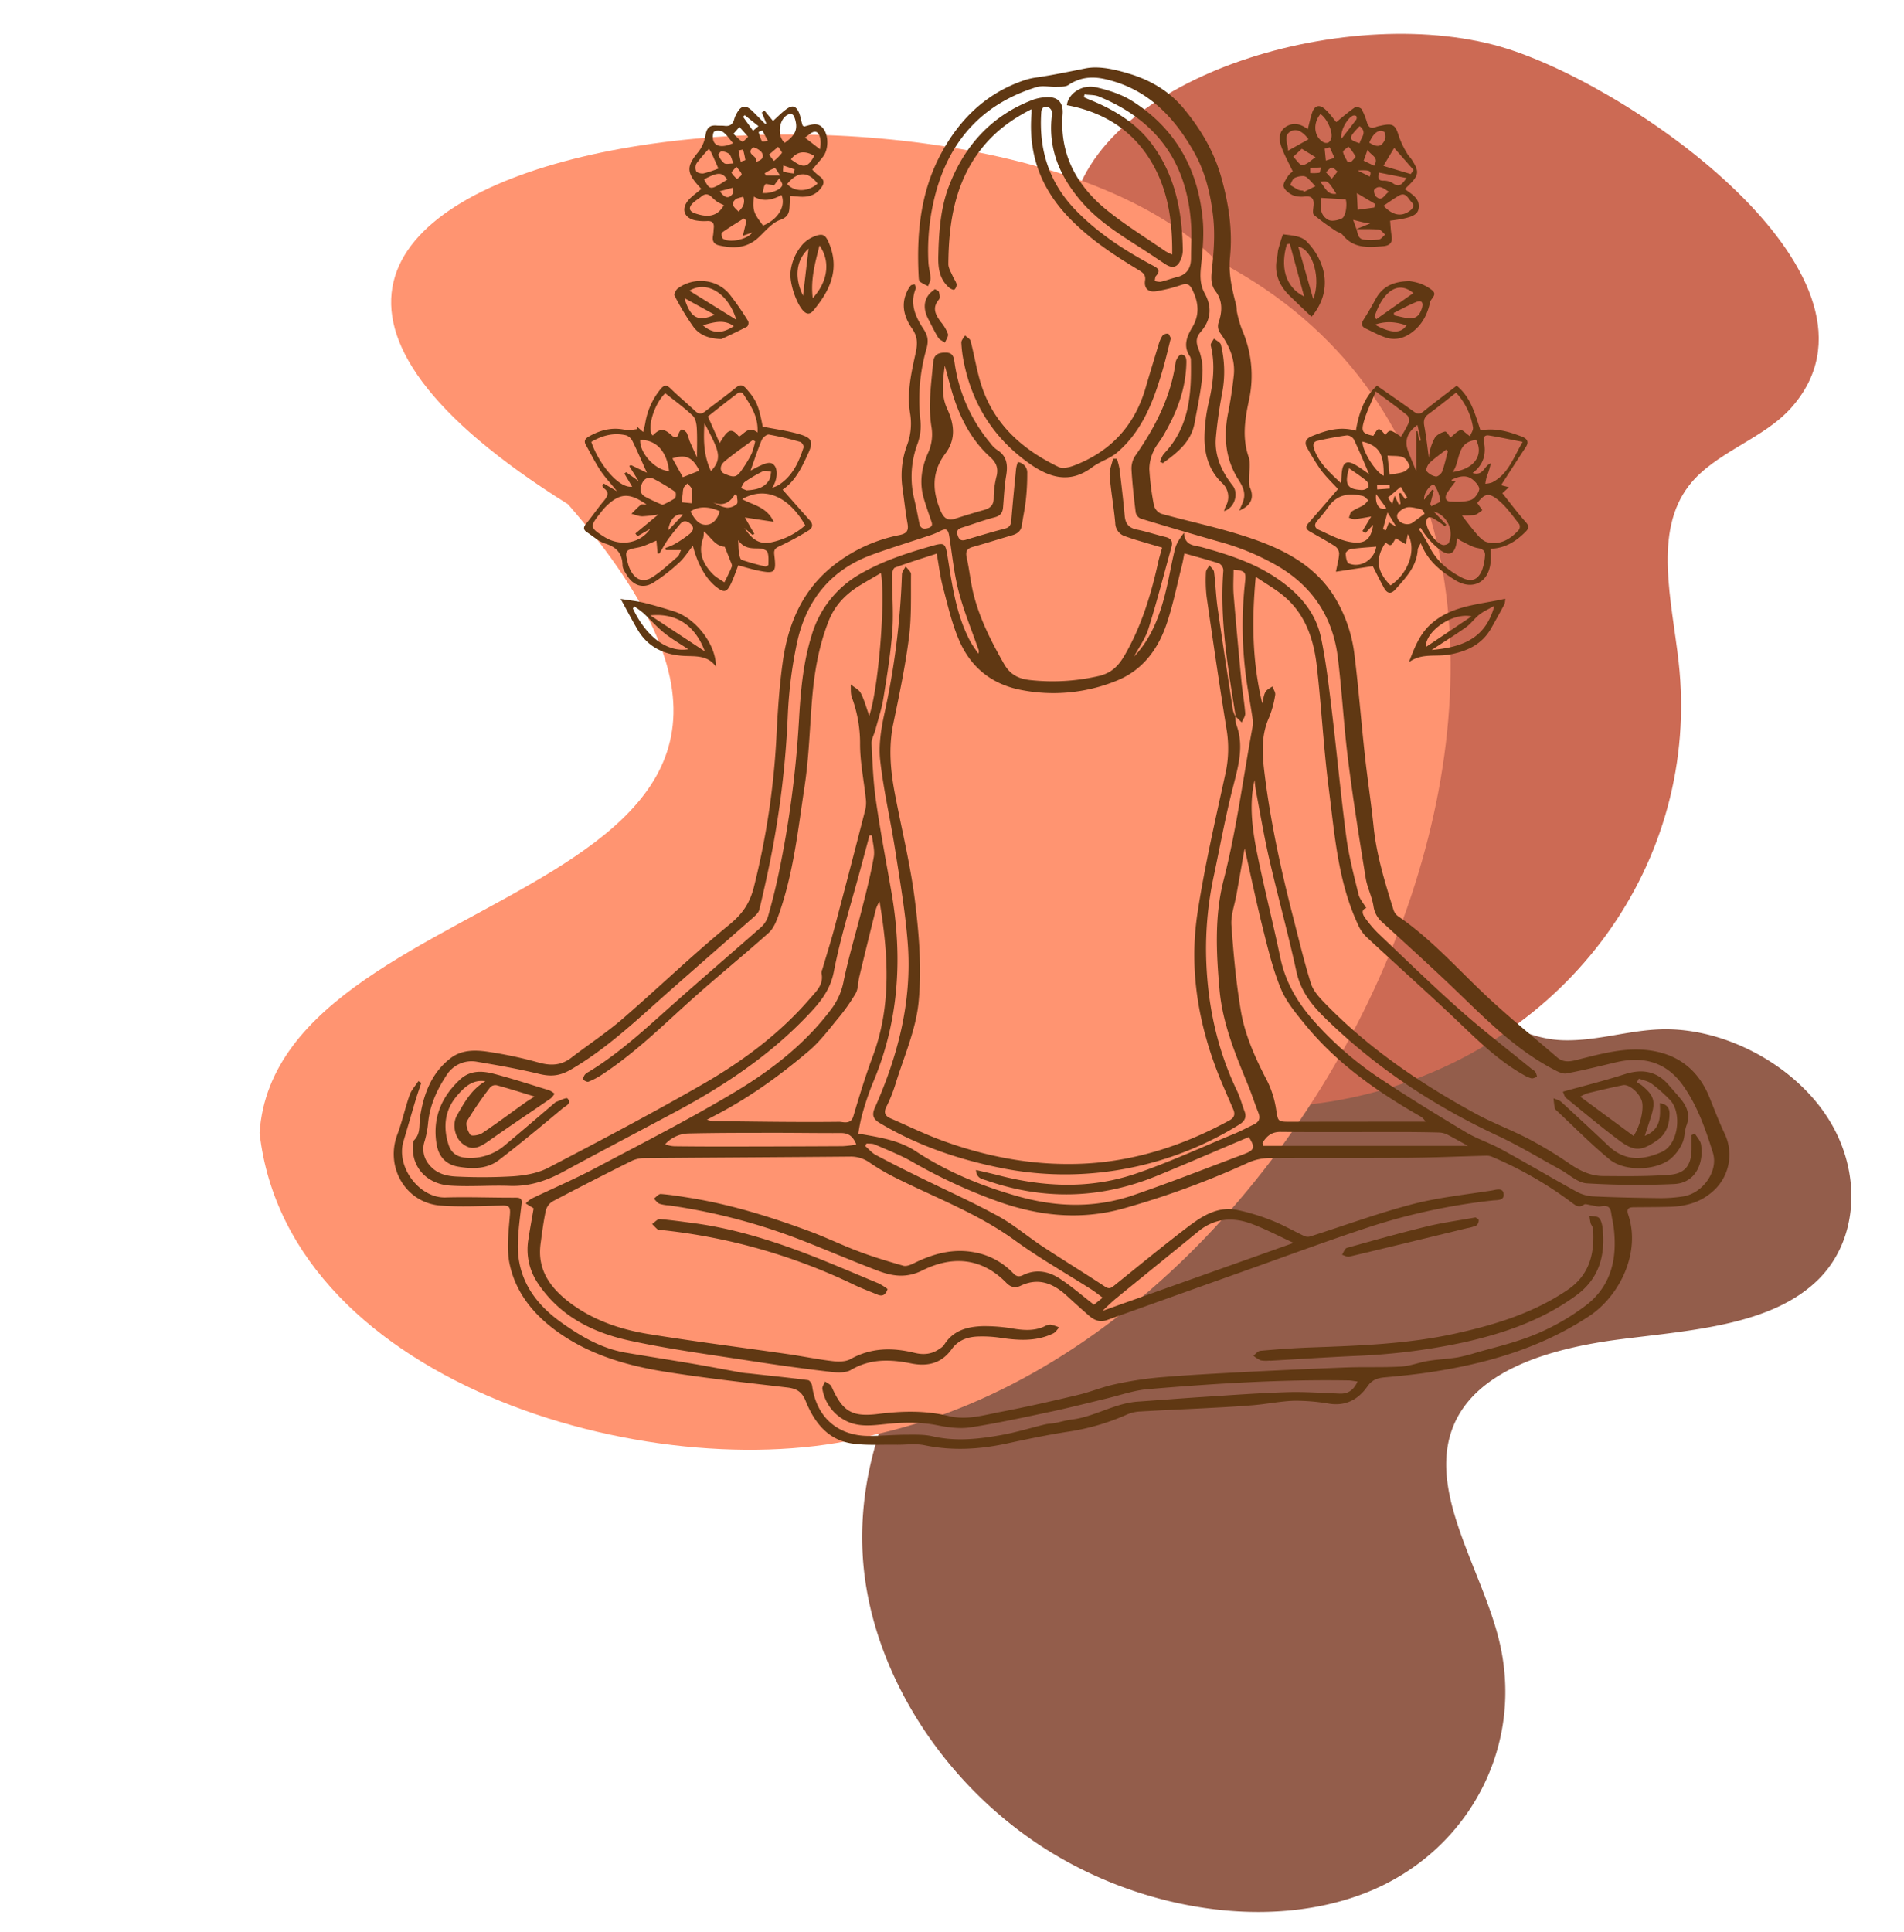 <?xml version="1.0" encoding="UTF-8"?>
<!DOCTYPE svg PUBLIC '-//W3C//DTD SVG 1.0//EN'
          'http://www.w3.org/TR/2001/REC-SVG-20010904/DTD/svg10.dtd'>
<svg height="885.5" preserveAspectRatio="xMidYMid meet" version="1.0" viewBox="-119.0 -15.5 872.8 885.5" width="872.8" xmlns="http://www.w3.org/2000/svg" xmlns:xlink="http://www.w3.org/1999/xlink" zoomAndPan="magnify"
><g data-name="Camada 2"
  ><g data-name="Camada 1"
    ><g id="change1_1"
      ><path d="M340.79,547.63c-36.29,42.49-68,92.46-64.24,150.67,3.14,48.35,33,99.3,79.39,130.66s108.3,41.08,153.7,21.91,70.76-67.46,58.22-116c-8.19-31.72-31-64.94-21.73-93.81,9.07-28.23,44.87-38.64,77.8-42.83s69.44-6.41,90.65-27.42c18.26-18.1,20.17-48.83,4.57-73.6s-47.64-41.89-76.73-41c-15.22.47-29.27,5.38-44.65,5s-34-8.82-37.91-22.77c-2.51-9.07,2.06-17.48,7.81-24s12.88-12.19,16.56-20,2.79-18.89-5.42-25.35c-15.49-12.18-105.11,58-120.56,69.42A706.1,706.1,0,0,0,340.79,547.63Z" fill="#935d4b"
      /></g
      ><g id="change2_1"
      ><path d="M371.91,82.92c-9.61,54.86,52.86,115,44.72,170.27-8.46,57.39-89.51,83.23-88.06,142.56.83,33.85,31.38,67.78,67.51,83.41s76.07,15.39,110.76,6.91c93.08-22.74,153.89-106.62,143.67-198.17-3.14-28.15-11.68-59.7,4.77-80.92,11.78-15.2,34-21.17,46.84-35.61,51.7-58.22-68.38-144.78-129.88-164.44C502.06-15.5,383.25,18.27,371.91,82.92Z" fill="#cc6a54"
      /></g
      ><g id="change3_1"
      ><path d="M436.65,102.07C320.9-8.54-119,52.88,141.4,215.59,303,401.06,8.35,382,0,503.63c13.16,117.24,187,164.77,283.31,138C508.94,590,658.61,215.5,437.14,102.93" fill="#ff9471"
      /></g
      ><g id="change4_1"
      ><path d="M400.84,285.41c7.44-7.79,11.33-17.48,14-27.66,1.87-7.11,3-14.41,4.75-21.55.64-2.57,2.18-4.92,4.2-7.58.22,6.12,4.74,5.71,8.13,6.64,11.95,3.3,23.68,7.05,34.12,14.06,10.08,6.77,18,15.35,20.55,27.47,2.25,10.83,3.53,21.88,4.86,32.89,2.35,19.43,4.14,38.94,6.7,58.35,1.17,8.86,3.48,17.59,5.6,26.3.53,2.2,2.28,4.11,3.57,6.32-2.18.57-2,2.52-.59,4.43a54.35,54.35,0,0,0,6,7.1c12.49,11.85,24.83,23.87,37.71,35.29,10.52,9.34,21.72,17.92,32.62,26.84a8.08,8.08,0,0,1,1.75,1.38,8.78,8.78,0,0,1,.79,2.28c-.87.25-1.81.86-2.58.69A13.79,13.79,0,0,1,579.3,477c-13-7.35-23.15-18.06-33.89-28.12-12.66-11.86-25.59-23.43-38.28-35.25a18.32,18.32,0,0,1-3.77-5.76c-9.07-19.65-10.55-41-13.24-62-2.4-18.67-3.35-37.52-5.49-56.23-1.44-12.52-5.43-24.21-15.76-32.52-3.55-2.85-7.55-5.14-12.22-8.28-1.91,20.21-1.57,39.17,3,58,.44-1.75.59-3.66,1.42-5.21.58-1.1,2.08-1.72,3.17-2.55.48,1.28,1.54,2.67,1.33,3.83a45.87,45.87,0,0,1-2.84,10.45c-3.56,7.92-3.17,16.17-2.2,24.32,2.68,22.45,7.45,44.53,13.07,66.42,2.67,10.39,5.14,20.85,8.34,31.07,1.05,3.35,3.8,6.39,6.34,9,20.17,20.81,43.87,36.88,69.17,50.68,7.87,4.3,16.36,7.43,24.31,11.59a187.49,187.49,0,0,1,18.87,11.43c4.69,3.21,9.61,5.53,15.22,5.57,10.21.08,20.46.21,30.63-.59,7.11-.57,9.81-4.5,9.95-11.66,0-2.18,0-4.37,0-6.55l1.55-.6c.95,1.61,2.46,3.12,2.76,4.84,1.41,8.27-2.24,17.81-12.39,18.22a380.21,380.21,0,0,1-40-.32c-4.15-.27-8.06-4.12-12.09-6.32-9.51-5.18-18.79-10.87-28.59-15.44-29.45-13.74-56.18-31.38-79.41-54.16-6-5.87-11-12.2-12.93-20.95-3.73-17.18-8.44-34.14-12.39-51.27-2.41-10.45-4.18-21-6.19-31.57-.35-1.83-.47-3.7-.64-5.07-2.75,11.77-.85,23.85,1.63,35.82,3.18,15.27,7,30.42,10.19,45.67,2.34,11.09,7.75,20.27,15.2,28.72a155.6,155.6,0,0,0,31.34,27.1c12.7,8.37,25.66,16.36,38.72,24.17,5.11,3,10.93,4.89,16.17,7.76,11.37,6.22,22.52,12.83,33.87,19.09a18.2,18.2,0,0,0,7.62,2.41c10.46.51,20.94.7,31.42.83a68,68,0,0,0,10.07-.76c9-1.24,16.57-11.44,13.85-20.13-3.33-10.61-7-21.27-13.52-30.52-7.69-11-18.33-13.83-31-10.82-7.51,1.79-15,3.67-22.61,5.08-1.76.33-4-.85-5.77-1.78-18.66-9.75-32.91-24.9-47.92-39.16-10.13-9.62-20.51-19-30.81-28.43a11.76,11.76,0,0,1-3.94-7.3c-.69-4.38-2.88-8.52-3.58-12.9-2.88-17.85-5.75-35.71-8-53.64-2-15.71-2.83-31.56-4.75-47.28-2.2-18-11-32-26.76-41.56a112.85,112.85,0,0,0-27.85-11.69c-12-3.44-24-6.93-35.89-10.57a4,4,0,0,1-2.17-2.82c-.82-6.55-1.56-13.13-1.93-19.72a10.53,10.53,0,0,1,1.7-6.15c9.1-13,16.3-26.86,18.53-42.89.19-1.34,1.75-3.61,2.53-3.55,2.64.2,2.44,2.59,2.37,4.63-.42,12.08-4.8,22.85-10.88,33.06-1.33,2.24-3.18,4.24-4.16,6.62a19.7,19.7,0,0,0-1.91,8.12A121.83,121.83,0,0,0,410,216.15a5.74,5.74,0,0,0,3.34,3.78c11.53,3.21,23.26,5.69,34.69,9.18,17.26,5.27,33.85,12.17,44.21,28.11a65.66,65.66,0,0,1,9.7,27.7c1.88,15.2,3.06,30.49,4.73,45.73,1.19,10.9,2.88,21.75,4,32.66,1.34,13.13,5.22,25.62,9.11,38.11a5.81,5.81,0,0,0,2.06,2.91c14.71,10.09,26.56,23.32,39.39,35.51,10.71,10.19,22.28,19.48,33.5,29.14,2.43,2.09,4.89,2.25,8.24,1.43,11.85-2.91,23.77-6.51,36.17-4.24s20.79,9.59,25.5,21.24c2.24,5.54,4.37,11.14,6.92,16.54a22.39,22.39,0,0,1-6.15,27.17c-5.6,4.66-12.11,6.24-19.13,6.43-5.36.14-10.74.14-16.11.19-2.42,0-3.75.49-2.73,3.54,5.72,17.12-3.77,37.05-18.15,46.5-22.13,14.53-46.75,21.6-72.51,25.53-7,1.07-14.09,1.77-21.16,2.41-3.27.3-5.7,1.16-7.77,4.13-4.11,5.87-9.72,9.06-17.34,7.94a93.7,93.7,0,0,0-16-1.38c-6.2.17-12.36,1.46-18.56,2-6.71.6-13.44.94-20.16,1.3-10.84.58-21.69,1-32.53,1.66a16.7,16.7,0,0,0-5.76,1.42,104.15,104.15,0,0,1-27.24,7.87c-9.36,1.46-18.66,3.41-27.93,5.4-12.47,2.67-24.88,3.36-37.51.75-4.18-.87-8.67-.16-13-.23-6.83-.12-13.79.43-20.48-.61-11-1.72-17.13-9.81-21-19.41-1.74-4.29-4.13-5.7-8.41-6.21-18.58-2.18-37.2-4.23-55.67-7.16s-36.53-8.2-51.87-20c-10-7.67-17.25-17.4-19.79-29.54-1.51-7.25-.39-15.14.17-22.69.25-3.32-.37-4.08-3.57-4-9.47.19-19,.74-28.41,0-15.88-1.32-25.27-17.6-19.64-32.55,2.23-5.91,3.54-12.16,5.65-18.13.81-2.3,2.65-4.23,4-6.33l1.34.77c-.87,2.62-1.81,5.22-2.6,7.86-1.9,6.31-3.7,12.64-5.59,19-3.47,11.61,7.18,26,19.28,25.68,10.71-.31,21.44.14,32.16.09,2.45,0,3,.76,2.69,3.08-.72,5.94-1.51,11.9-1.67,17.87-.44,15.81,7.51,27.41,19.79,36.16,8.93,6.38,18.45,12,29.58,13.92,10.55,1.81,21.13,3.43,31.68,5.23,7.2,1.23,14.38,2.63,21.57,3.92,1.34.24,2.72.29,4.08.44,8.78,1,17.56,1.84,26.31,3,.74.09,1.74,1.62,1.87,2.58,1.91,14.18,11.46,22.86,25.79,23,5.73,0,11.47-.54,17.2-.57,4.1,0,8.34-.17,12.28.74,10.64,2.45,21.14,1.27,31.59-.61,6.68-1.19,13.21-3.23,19.82-4.82,1.55-.37,3.19-.38,4.77-.68,2.47-.47,4.89-1.26,7.38-1.55,10.58-1.24,19.78-7.51,30.49-8.25,9.95-.69,19.9-1.49,29.85-2.13,12.78-.82,25.57-1.78,38.37-2.18,8.08-.26,16.2.34,24.3.66,3.86.15,6.35-1.58,8.2-5.55-1.57-.2-2.83-.47-4.09-.5-30.74-.53-61.38,1.43-92,4-6.49.54-12.84,2.83-19.25,4.35-8.37,2-16.7,4.15-25.11,5.94-12.33,2.61-24.66,5.31-37.1,7.23-4.91.75-10.24,0-15.2-1-7.72-1.5-15.32-1.34-23.07-.57-6.66.67-13.47,1.73-19.75-2A19.88,19.88,0,0,1,258,621c-.19-1,.79-2.26,1.23-3.4,1,.74,2.47,1.28,2.92,2.27,5.09,11.4,9.18,14.13,21.58,12.58,10.89-1.36,21.59-1.61,32.33,1,8.18,2,16.15-.52,24.07-2,11.76-2.26,23.44-4.94,35.1-7.71,5.69-1.35,11.16-3.65,16.86-4.87a165.53,165.53,0,0,1,20.63-3.17c13.05-1.09,26.14-1.78,39.23-2.46q23.16-1.2,46.35-2.08c8.33-.3,16.69.07,25-.41,4.14-.24,8.19-1.9,12.33-2.57,4.54-.74,9.17-.9,13.71-1.65a90.56,90.56,0,0,0,9.35-2.45c6.18-1.73,12.43-3.25,18.51-5.29a99.2,99.2,0,0,0,15.18-6.28,102.47,102.47,0,0,0,16.39-10.39c11.07-9,13.58-21.27,12-34.78-.28-2.35-.86-4.67-1.19-7-.41-2.95-2-3.59-4.76-3-1.49.29-3.16-.38-4.74-.59-1-.13-2.32-.68-2.93-.24-2.32,1.68-3.81.47-5.63-.89a173.58,173.58,0,0,0-36.55-21,6.33,6.33,0,0,0-2.54-.5c-11.95.3-23.91.85-35.87.94-21.35.16-42.7,0-64.06.15a24.21,24.21,0,0,0-9.63,2.25A393.4,393.4,0,0,1,397.07,538c-19.4,5.67-38.39,4.05-57.36-2.48A244.46,244.46,0,0,1,299,516.81c-5.41-3.06-11.26-5.35-17-7.85-1.11-.49-2.49-.32-3.75-.46l-.63,1.17c1.57,1.37,3,3.09,4.75,4.05,6.71,3.58,13.52,7,20.34,10.33,12,5.91,24.18,11.36,35.87,17.76,7.18,3.93,13.5,9.4,20.37,13.92,9.48,6.25,19.18,12.17,28.66,18.43,1.9,1.25,2.84.52,4.17-.54,10.8-8.68,21.5-17.49,32.49-25.91,6.94-5.33,14.28-10.62,23.8-8.74a96.75,96.75,0,0,1,16.34,5c5.08,2,9.84,4.8,14.8,7.11A4.25,4.25,0,0,0,482,551c15.43-4.91,30.67-10.52,46.31-14.61,11.9-3.11,24.29-4.39,36.49-6.31,1.94-.3,5.25-1.56,5.5,1.71.23,3-3,2.61-5.18,2.86a281.52,281.52,0,0,0-55.57,11.87C490.13,552.88,471,560,451.67,566.87q-31.57,11.22-63.11,22.54c-3.28,1.18-5.87.17-8.25-1.9-3.49-3-6.92-6.13-10.33-9.25-6.18-5.63-12.93-8.43-21.16-4.52-2.41,1.15-4.55.65-6.45-1.31-11.34-11.67-24.89-12.53-38.47-5.77-7.55,3.77-13.92,2.66-20.7.09-11.32-4.29-22.45-9.08-33.72-13.5a274.62,274.62,0,0,0-61.74-16.34,18.66,18.66,0,0,1-4.41-.75c-1-.41-1.74-1.54-2.6-2.34,1.08-.76,2.22-2.23,3.24-2.15,4.47.35,8.91,1.07,13.35,1.79,18.55,3,36.43,8.53,54,15,8,2.91,15.61,6.65,23.54,9.62,6.63,2.49,13.44,4.53,20.26,6.47,1.31.38,3.16-.36,4.53-1,8.79-4.41,17.93-7,27.82-5.19a32.42,32.42,0,0,1,17.89,9.52c1.48,1.55,2.68,1.89,4.52,1,5.71-2.84,11.44-1.9,16.45,1.26,5.52,3.5,10.48,7.9,16.16,12.27l4-3.23c-1.92-1.4-3.42-2.64-5.05-3.68-11.77-7.52-24-14.42-35.27-22.62-16.87-12.25-36.23-19.43-54.6-28.63a97.51,97.51,0,0,1-11.95-7,14.86,14.86,0,0,0-9.06-2.72c-31.46.27-62.92.42-94.38.69a13.45,13.45,0,0,0-5.72,1.34q-18.09,9-36,18.43a6.94,6.94,0,0,0-3.22,4.16c-1.1,5.08-1.75,10.27-2.44,15.43-1.58,12,4.62,20.26,13.55,27,10.74,8.08,23.23,12.22,36.24,14.33,21.06,3.4,42.23,6.06,63.34,9.11,6.92,1,13.77,2.42,20.7,3.24,2.72.32,6,.33,8.27-.93,9.5-5.3,19.3-5.33,29.43-2.84,4.11,1,7.93.62,11.41-1.9a7,7,0,0,0,2-1.68c4.13-6.83,10.87-8.49,18-8.68a78.87,78.87,0,0,1,14.12,1.19c4.79.75,9.4,1,13.92-1.07a5.92,5.92,0,0,1,2.85-.82,19.68,19.68,0,0,1,3.89,1.28c-.88.93-1.58,2.2-2.65,2.72-8,3.92-16.46,3.22-24.95,1.94a55.72,55.72,0,0,0-8.95-.5c-5.07.07-9.58,1.46-12.73,5.86-4.65,6.5-11.09,8-18.58,6.48-9.49-1.89-18.69-2.26-27.59,3-2.45,1.44-6.26,1.24-9.33.87q-18-2.13-35.95-4.91c-18.73-2.92-37.58-5.38-56.08-9.39-16.73-3.63-31.81-11-41.93-26a27.59,27.59,0,0,1-4.57-20.3c.69-4.68,1.57-9.33,2.42-14.33L122,536a15.09,15.09,0,0,1,2.63-2.18c9.64-4.64,19.51-8.86,29-13.86,21.61-11.44,43.44-22.56,64.39-35.12,16.9-10.14,32.52-22.31,44.48-38.48a30.66,30.66,0,0,0,5.28-12.5c2.33-11.08,5.63-21.95,8.38-32.94,2-7.84,4-15.69,5.38-23.64.56-3.15-.5-6.59-.82-9.9l-1.12-.1-3.75,14c-4.31,16.16-9.45,32.16-12.62,48.54-1.73,8.94-6.88,14.7-12.47,20.53-17.37,18.12-38,31.82-60,43.61-17.16,9.19-34.42,18.2-51.53,27.5-7.73,4.2-15.66,6.81-24.62,6.48s-18.23.49-27.28-.13c-10.59-.71-17.35-8.21-17.08-17.7,0-1.09,0-2.53.68-3.2,3-3.08,2.09-6.88,2.64-10.52,1.58-10.43,5.16-20.11,13.86-26.87,5.33-4.16,11.8-3.92,18-2.93a191.61,191.61,0,0,1,22.26,4.77c5.58,1.59,10.42,1.52,15.14-2.09,7.9-6.07,16.27-11.57,23.79-18.06C183,437,198.67,421.91,215.45,408.16c6.05-5,9.34-9.85,11.21-17.43a356.63,356.63,0,0,0,10.24-68c.59-11.82,1.32-23.7,3-35.4,2.29-15.89,8.08-30.43,20.48-41.43a70.48,70.48,0,0,1,32.89-16.19c3.34-.7,4.35-1.94,3.75-5.29-1-5.58-1.59-11.24-2.39-16.86a40,40,0,0,1,2.22-19.17,28.19,28.19,0,0,0,1.33-14.56c-1.52-9.28.55-18.41,2.53-27.4.91-4.14,1.07-7.48-1.52-11.21-3.43-4.93-5.28-10.53-2.63-16.6a13.29,13.29,0,0,1,1.87-3.2c.36-.44,1.25-.44,1.9-.64.17.67.65,1.47.44,2-2.83,7-.07,13,3.65,18.64,2,3,2.27,5.42,1.28,8.92a84.77,84.77,0,0,0-2.8,32.58,23.81,23.81,0,0,1-1.17,10.61,43.41,43.41,0,0,0-1.53,26.1c.84,3.52,1.51,7.09,2.22,10.64.49,2.46,1.92,2.86,4.13,2.19,2.5-.77,1.64-2.32,1.12-3.86-1.07-3.19-2.21-6.35-3.16-9.57-2.18-7.42-1.08-14.38,2.13-21.44a20.39,20.39,0,0,0,1.4-11.17c-1.66-10-.17-19.88.73-29.79.34-3.75,2.45-4.56,5.83-4.54s3.62,2.3,4,4.69A73,73,0,0,0,335,187.58a12.7,12.7,0,0,0,2.86,2.94c4.73,2.86,5.23,7,4.37,12-.82,4.78-1,9.67-1.42,14.52-.22,2.56-1.33,3.88-4,4.57-5.06,1.3-10,3.17-15,4.73-2,.63-2.43,1.75-1.75,3.69s1.72,2.44,3.7,1.84c6-1.81,12-3.59,18-5.16,2.36-.62,2.69-2.1,2.86-4.12.65-7.84,1.41-15.66,2.19-23.48a16.94,16.94,0,0,1,.77-2.83,4.84,4.84,0,0,1,4.32,5.15,104.85,104.85,0,0,1-.65,12.27c-.4,3.8-1.26,7.54-1.78,11.33-.38,2.76-2,4.06-4.53,4.78-6,1.72-11.94,3.64-17.95,5.31-2.73.76-3.47,2.06-2.84,4.89,1.27,5.7,1.8,11.58,3.25,17.23,2.87,11.17,8.07,21.32,13.76,31.35,2.89,5.09,6.67,6.93,11.82,7.53a93.89,93.89,0,0,0,31.6-1.8c5.89-1.31,9.19-4.72,12-9.59,7.73-13.36,12.11-27.87,15.4-42.8.45-2,1.09-4,1.76-6.48-4-1.17-7.77-2.26-11.56-3.4-1.79-.54-3.57-1.13-5.32-1.77a6.42,6.42,0,0,1-4.61-6.07c-.66-7.32-2-14.57-2.58-21.89-.2-2.47,1-5,1.56-7.59H393a35.88,35.88,0,0,1,1.19,4.58c.87,7.18,1.74,14.37,2.38,21.58.33,3.65,1.95,5.57,5.61,6.3,4.4.88,8.68,2.35,13,3.37,2.65.62,3.56,2,2.85,4.59-3.47,12.49-6.68,25.05-10.55,37.41C406.08,277.07,403.11,281.13,400.84,285.41Zm46.47,27.33,0,.06a6.19,6.19,0,0,0,0-.75c-3.47-21.93-7.27-43.82-5.51-66.2a3.85,3.85,0,0,0-1.87-3.11c-5.17-1.71-10.46-3.08-16-4.65-.43,2.14-.69,3.84-1.12,5.51-2.34,9.17-4.14,18.53-7.24,27.44-4,11.45-11.14,20.81-22.79,25.44a76.65,76.65,0,0,1-43.71,4.2c-13.54-2.62-23-10.37-28.33-22.6-3.4-7.8-5.29-16.3-7.49-24.58-1.3-4.88-1.88-9.95-2.84-15.3-6.7,2.19-13,4.13-19.16,6.41-.8.29-1.33,2.32-1.33,3.55,0,8.46.75,17,.14,25.37-.75,10.3-2.42,20.56-4.06,30.77-.8,5-2.43,9.83-3.73,14.73-.56,2.1-1.83,4.2-1.73,6.25.41,8.71.76,17.48,2,26.1,2,14.07,4.7,28.05,7.12,42.06,5.2,30.06,3.43,59.4-8.72,87.76A134.06,134.06,0,0,0,276,496.12a80.43,80.43,0,0,0-1.55,8c.33,0,1.52.13,2.68.33,8.22,1.47,16.4,2.85,23.66,7.62,14.39,9.46,30.05,15.9,46.69,20.62,18.07,5.12,35.74,5.52,53.35-.58,17-5.88,33.7-12.41,50.51-18.75,4.82-1.82,5.11-3.14,2.13-7.77-1,.4-2,.81-3,1.24-13.1,5.54-26.14,11.2-39.29,16.58q-38.51,15.76-77.88,2.07c-1.94-.68-4.58-.75-4.89-4.83,3.71.88,7,1.6,10.25,2.44,21,5.44,42.12,6.33,62.76-.66,15.44-5.22,30.3-12.13,45.39-18.36,3-1.23,5.86-2.79,8.8-4.17,2.4-1.12,3.34-2.71,2.27-5.39-1.66-4.17-3-8.46-4.71-12.61-5.81-14.2-11.74-28.26-13.13-43.89-1.5-16.85-2.32-33.76,1.86-50.12,5.9-23,8.91-46.53,13.2-69.81a13.06,13.06,0,0,0,.12-4.09c-.66-4.57-1.46-9.11-2.21-13.67a180.94,180.94,0,0,1-1.29-48.86c.53-4.87.2-5.38-5.24-5.9,0,3.71-.26,7.43,0,11.12,1.1,13.41,2.34,26.8,3.62,40.2.47,4.84,1.36,9.64,1.72,14.48.1,1.35-1,2.8-1.59,4.2ZM284.85,247.08c-3.55,2.09-6.78,3.91-9.93,5.85-6.3,3.9-11.18,8.95-14,16-4.55,11.48-6.6,23.44-7.62,35.64-1.12,13.42-1.45,26.95-3.46,40.24-3,19.79-5.09,39.84-11.86,58.88-1.05,3-2.37,6.3-4.6,8.3-11.33,10.14-23.16,19.71-34.5,29.84-13.67,12.21-26.67,25.21-42.13,35.27a33.25,33.25,0,0,1-5.95,3.09c-.64.25-1.86-.37-2.49-1-.23-.22.33-1.55.79-2.19a5.75,5.75,0,0,1,1.79-1.32c15.24-9.29,28-21.6,41.31-33.33,12.43-11,25-21.75,37.45-32.73a11.52,11.52,0,0,0,3.42-5.14c1.85-6.46,3.49-13,4.87-19.59a474.48,474.48,0,0,0,9.3-70.05c.75-13.2,1.84-26.32,5.81-39.13a47.89,47.89,0,0,1,23.09-28.65c9.53-5.41,19.79-8.82,30.24-11.85,8.15-2.36,7.93-2.43,9.26,5.93,2,12.69,3.92,25.46,10,37,1.09,2.05,2.52,3.92,3.8,5.88a2.23,2.23,0,0,0,0-2.1c-3.06-8.81-6.67-17.49-9-26.49-2.13-8.16-2.94-16.67-4.25-25-.56-3.57-1.47-4-4.5-2.41a32.05,32.05,0,0,1-5.19,2.06c-8.62,2.9-17.34,5.54-25.87,8.67-19.13,7-30.24,21.21-34.35,40.68a202.08,202.08,0,0,0-4.11,32.24,432.06,432.06,0,0,1-8,66.81c-1.57,7.67-3.25,15.32-5.1,22.92-.31,1.29-1.57,2.49-2.64,3.44-13,11.46-26.08,22.83-39.07,34.3-14.29,12.64-28.05,25.84-44.75,35.56-5,2.88-9,3.22-14.17,2-9.42-2.27-19-4-28.55-5.59a13.52,13.52,0,0,0-14.26,6.24c-4.36,6.63-7.62,13.72-8.38,21.79a44.73,44.73,0,0,1-1.62,8.42,11,11,0,0,0,2.24,10.83c3.41,4.15,8.22,5.18,13.11,5.32a240,240,0,0,0,25.45-.17c5.37-.4,11.13-1.41,15.82-3.85,23.68-12.34,47.31-24.81,70.47-38.09,18.44-10.58,35.54-23.2,49.57-39.48,2.88-3.33,6.43-6.43,5.29-11.66a4,4,0,0,1,.41-1.79c1.82-6.22,3.8-12.39,5.47-18.65q7.26-27.31,14.26-54.69a14.85,14.85,0,0,0,.15-5.07c-.89-8.42-2.68-16.84-2.6-25.25A60.58,60.58,0,0,0,271.47,304c-.62-1.79-.36-3.9-.51-5.86,1.59,1.32,3.76,2.33,4.64,4,1.66,3.19,2.58,6.78,3.87,10.36C283.59,300.7,287,260.31,284.85,247.08ZM451.56,373.27c-1.34,7.6-2.55,14.45-3.76,21.29-.83,4.65-2.62,9.36-2.3,13.93.93,13.14,2.14,26.32,4.33,39.3,1.92,11.33,6.73,21.82,12.07,32.06A44.08,44.08,0,0,1,466,493c.88,5.31.63,5.57,6.12,5.57l58.45-.06h3.92a7,7,0,0,0-2.82-2.66C512,484.55,493.69,471.7,479.27,454c-4.15-5.08-8.57-10.35-11.06-16.29-3.58-8.57-5.8-17.77-8.07-26.83C457.08,398.72,454.53,386.41,451.56,373.27ZM284.19,397.55a19.13,19.13,0,0,0-1.64,3.5q-3.9,15.52-7.64,31.09c-.61,2.53-.43,5.45-1.66,7.59a84,84,0,0,1-8.3,11.73c-4.17,5.06-8.19,10.42-13.14,14.63-12.73,10.82-26.25,20.66-41.07,28.54-1.65.88-3.31,1.75-5.67,3a16.4,16.4,0,0,0,2.7.64c19.33.21,38.66.55,58,.32,1.65,0,5.24,1.4,6.4-2.51,2.77-9.31,5.59-18.62,9-27.72C289.75,445.22,288.21,421.65,284.19,397.55ZM474,554.08c-6.85-3.14-13.08-6.49-19.66-8.88-8.43-3.06-16.64-2.4-24,3.6-12.51,10.27-25.12,20.42-37.66,30.66-1.94,1.57-3.69,3.36-6.29,5.76Zm-159.92-402c-.79,6.68-1.84,13.34,1.1,19.71,3.35,7.22,4.19,14.26-1.14,21-.07.1-.13.21-.21.31-5.78,8.14-5.39,16.64-1.65,25.44,1.3,3.06,3,4.82,6.52,3.7,4.39-1.39,8.79-2.77,13.23-4,2.95-.82,4.65-2.14,4.6-5.66a41.78,41.78,0,0,1,1.35-10c.85-3.6-.23-6.15-2.91-8.56-7.59-6.82-12.52-15.46-15.93-24.93C317.06,163.57,315.73,157.79,314.1,152.11ZM459.76,508.23l.2,1.4h94c-2.63-1.44-5.84-3.29-9.13-5a9.73,9.73,0,0,0-3.91-1.13c-6.35-.18-12.7-.24-19.06-.24-18,0-35.94.13-53.91-.05C463.82,503.2,461.63,505.21,459.76,508.23ZM273.55,509c-1.63-4.06-3.81-5.28-7.09-5.26-10.23.05-20.45-.13-30.67-.11-13.08,0-26.16,0-39.23.29a15,15,0,0,0-10.63,4.95,12.85,12.85,0,0,0,4.83.92q9.9.12,19.79.11,28.42,0,56.86-.16A53.65,53.65,0,0,0,273.55,509Z" fill="#603813"
      /></g
      ><g id="change4_2"
      ><path d="M157.77,206.09l6.1,3.55c-3-3.72-5.6-6.46-7.65-9.55-2.45-3.72-4.43-7.76-6.64-11.64-1.05-1.86-.29-2.95,1.38-3.91,5.27-3,10.75-4.41,16.86-3,1.57.38,3.38-.2,5.08-.35L173,180l2.83,2.49c.41-1.68.73-2.8.94-3.94a33,33,0,0,1,7.13-15.84c1.6-1.89,2.78-1.84,4.55-.11,3.65,3.56,7.59,6.83,11.3,10.33,1.61,1.51,2.89,1.39,4.53.09,4.6-3.63,9.38-7,13.91-10.75,2-1.65,3.24-1.57,4.94.39,4.57,5.26,5.6,7.45,7.52,17.37,6,1.2,11.73,1.93,17.21,3.58s6,3.51,3.61,8.72c-2.9,6.33-5.87,12.68-11.71,16.55,4.29,4.85,8.37,9.51,12.5,14.12,1.7,1.9,1.18,3.55-.71,4.66a123.65,123.65,0,0,1-13.1,7.09c-2.2,1-2.78,1.78-2.5,4,1,8.29.39,8.85-7.79,7.15-2.8-.59-5.53-1.46-8.73-2.32-1.05,2.68-2,5.58-3.31,8.33-2,4.11-3.22,4.33-6.77,1.56-4.7-3.66-8.53-10.3-10.72-18.83-2.25,2.78-4,5.65-6.47,7.84a80.66,80.66,0,0,1-11.76,9.1c-4.58,2.79-9.07,1.28-11.87-3.27-.91-1.48-2.1-3.13-2.14-4.72-.12-5.52-2.75-8.38-7.95-10-3-.93-5.51-3.33-8.23-5.09-1.69-1.08-2-2.22-.57-3.94,2.77-3.36,5.22-7,8-10.32,1.79-2.14,3.06-4,.09-6.07-.34-.24-.42-.83-.63-1.25Zm92.36,19.15c-7.55-13.28-18.51-18.05-28.91-12,5.06,2.78,11.33,3.55,14.46,10.39l-13.22-2,4.34,7.51-.8.52-3.81-3.25c3.11,4.48,6.32,8.09,12.85,6.5A34,34,0,0,0,250.13,225.24Zm-72.68-9.49c-8-5.68-12.45-5.34-18.91,1.08a34.79,34.79,0,0,0-2.39,2.86c-4.87,6.09-4.76,6.68,1.92,10.87,7.23,4.53,16.37,3.06,21-3.71l-5.87,3.39-.94-1.26,10.55-8.73a58.68,58.68,0,0,1-7.35.86c-1.68,0-3.35-.75-5-1.16,1.43-1.4,2.79-2.89,4.34-4.15C175.19,215.45,176.17,215.75,177.45,215.75Zm4.48,16.51c-2.63,1-5.42,2.55-8.39,3.13-5.92,1.15-6.25,1.35-4.68,7.27a15,15,0,0,0,1,2.81c2.31,4.76,6,6.25,10.35,3.42,4.15-2.67,7.77-6.16,11.54-9.38.61-.53.79-1.57,1.42-2.92h-6.92l-.19-1a25.46,25.46,0,0,0,3.85-1.57,52,52,0,0,0,7.26-4.87c1.32-1.13,2.51-2.84.26-4.7-1.89-1.55-3.35-1.38-4.77.36-1.89,2.29-3.79,4.58-5.51,7-1.41,2-2.56,4.2-3.82,6.31l-.88,0C182.27,235.83,182.06,233.6,181.93,232.26ZM152.06,187c3.16,9.51,12.31,21.42,18.74,20.53l-3.58-6,.83-.62,5.7,4.06c-1.82-2.93-3.05-4.89-4.28-6.86l.69-.52,7.39,3.57c-2.32-5.16-4.35-9.91-6.63-14.54A5.1,5.1,0,0,0,168,184C162.41,182.7,157.18,184,152.06,187Zm83,21a19.11,19.11,0,0,0,2.5-1c6.59-4,9.61-10.56,11.83-17.53a2.89,2.89,0,0,0-1.48-2.42,141.05,141.05,0,0,0-14.46-3.39c-1-.16-2.83,1.42-3.32,2.6-1.95,4.7-3.52,9.57-5.08,13.93,7.17-3.9,9.18-4.38,10.89-2.44S237.41,204.36,235.06,207.91Zm-29.52-32.55c2,4.43,3.58,8.07,5.38,12.13,3.87-6.65,5.36-7.06,8.88-3,2.54-1.42,4.42-5.07,8.46-1.86.46-7.49-3.32-12.67-6.76-18a2.38,2.38,0,0,0-2.23-.08C214.64,168.11,210.1,171.75,205.54,175.36Zm-19.62-10.69c-5.22,5-8.5,16.46-5.72,19.35,3.36-3.42,5.16-3.39,8.82,0,1.56,1.45,2.58.95,3.17-1.06.21-.7,1.11-1.85,1.37-1.77a4.17,4.17,0,0,1,2.25,1.61,27.94,27.94,0,0,1,1.23,3.51c1.09,2.57,2.28,5.1,3.46,7.7,0-4.76.18-9.16-.09-13.53-.11-1.91-.59-4.36-1.85-5.55C194.65,171.3,190.29,168.15,185.92,164.67ZM203.6,228a10.94,10.94,0,0,1-.22,3c-2.48,6.63-.14,12,4.43,16.63,1.49,1.51,3.5,2.51,5.26,3.75,1.16-2.4,2.45-4.75,3.39-7.23.28-.73-.37-1.86-.71-2.76-.82-2.16-1.71-4.3-2.52-6.32C208.67,234.74,206.9,230.53,203.6,228Zm-18.89-12.14a36.57,36.57,0,0,0,5.68-3c.54-.41.59-2.69.11-3a92.64,92.64,0,0,0-9.75-5.87c-2.13-1.1-4.15-.48-5.32,1.81s-1.32,4.74,1.14,6.23A85.75,85.75,0,0,0,184.71,215.85Zm42.49-29.09-1.08-.61c-4.36,3.25-8.85,6.34-13,9.82-2.35,2-2.15,4.66-.13,5.56,4.78,2.12,5.79,1.84,8.75-2.69a54.12,54.12,0,0,0,3.8-6.42A38.46,38.46,0,0,0,227.2,186.76ZM219.39,232c.15,2.65.11,4.28.38,5.85.2,1.15.53,3,1.25,3.22a108.47,108.47,0,0,0,10.72,3c.43.1,1.5-.48,1.51-.76,0-1.95.23-4-.42-5.79-.34-.9-2.28-1.61-3.54-1.67C225.81,235.73,222.23,236.18,219.39,232ZM187.7,200.37c-1-9.1-6-14.42-13.21-14.21C174.11,192.05,181.44,200.11,187.7,200.37Zm19.22,0c5.82-6.12,3.12-10.13-3-22C203.51,185.71,203.39,193,206.92,200.38Zm16.28,8.84c4.71-.24,8.27-1.19,10.41-4.76.63-1.06.63-2.5.92-3.76-1.25-.11-2.74-.72-3.72-.25a62.73,62.73,0,0,0-8.3,4.86c-.87.59-1.25,1.9-1.86,2.88Zm-12.27,9.57c-5.14-2.36-9.84-2.31-13.41.1,1.62,3,3.56,6.24,7.2,6.11C207.84,224.9,210,222.25,210.93,218.79Zm-9.35-18.58c-3.05-6.17-6.21-7.6-12.34-5.63l4.8,8.62Zm-3.39,14.94c0-2.78.23-4.66-.09-6.44-.17-1-1.26-1.76-1.94-2.63a8.35,8.35,0,0,0-1.72,1.86,8,8,0,0,0-.44,2.53c-.17,1.4-.31,2.81-.46,4.21Zm20.68-3.42-1-.65c-2.49,4.13-5.83,5.5-10.22,3.6,2.28,1.12,4.45,2.26,6.71,2.49a6.44,6.44,0,0,0,4.44-1.74C219.39,214.84,218.87,213,218.87,211.73Zm-31.53,15.82,6.76-7.13C191,219.4,187.88,222.58,187.34,227.55Z" fill="#603813"
      /></g
      ><g id="change4_3"
      ><path d="M412.67,196.06c.66-1.26,1.07-2.76,2-3.75,11.52-12.09,12.56-27.16,12.24-42.62a3.47,3.47,0,0,0-.39-1.81c-3.29-4.71-1.48-9.21,1-13.31,3.56-5.95,2.92-11.55,0-17.42-1.19-2.39-2.43-2.91-5-2.07A66.88,66.88,0,0,1,410.66,118c-3.21.43-5.32-1.29-4.74-5,.38-2.41-.88-3.5-2.78-4.65C392,101.62,381.24,94.57,372,85.24c-13.56-13.62-19.77-29.66-18.12-48.78,0-.47,0-1,0-1.93C345.4,38.8,338.2,44,332.33,50.91c-13.41,15.8-16.44,34.82-16.6,54.63,0,1.83,1.24,3.7,2,5.51.54,1.25,1.48,2.38,1.76,3.67a3,3,0,0,1-1,2.5c-.36.28-1.71-.35-2.35-.88-4.69-4-5.18-9.51-5-15,.27-10.63,1-21.35,4.78-31.32,7.1-18.68,19.55-32.57,38.62-39.82A21.54,21.54,0,0,1,360,29.08c5.72-.57,8.54,2.18,8.11,7.8-1.44,18.73,6.74,33.14,20.84,44.37,8.36,6.67,17.52,12.32,26.34,18.4a27.42,27.42,0,0,0,3.05,1.49c.2-16.08-2.13-31.07-10.67-44.31-8.75-13.57-21.8-21.2-37.6-24.13.58-5.27,6.91-9.67,13.34-8.21,5.74,1.31,11.7,3.2,16.63,6.32,19.9,12.61,30.25,31.36,32.33,54.55.65,7.23-.14,14.65-.88,21.93-.42,4.15-.25,8,1.74,11.59,3.47,6.32,2.95,12.23-1.76,17.66-2.19,2.53-2.36,4.7-1,8a27,27,0,0,1,1.71,12c-.67,7.31-2.26,14.54-3.56,21.78-1.58,8.76-8,13.64-14.53,18.42ZM378.15,27.79c-.09.43-.17.86-.26,1.28,1.11.48,2.23,1,3.35,1.42,11,4.53,20.93,10.65,28.1,20.44C419.9,65.37,423,82,423.21,99.41a11,11,0,0,1-.92,4c-1.42,3.61-3.79,4.31-7.05,2.18-2.4-1.57-4.77-3.2-7.17-4.77-10.64-7-21.73-13.28-30.4-22.89C367,66,361,52.61,363.34,36.26a3.35,3.35,0,0,0-1.84-2.67c-1.74-.56-3,.14-3.17,2.4-1.16,17.35,3.67,32.44,16,45.07,10.26,10.49,22.34,18.3,35.16,25.14,2.15,1.14,3.82,2.18,1.47,4.72-.48.51-.43,1.52-.63,2.3a7.57,7.57,0,0,0,2.7.43c2.55-.6,5-1.55,7.55-2.18,4.64-1.15,6.4-4.27,6.4-8.78,0-5.24.39-10.51,0-15.73-1.94-28.73-16.37-47.59-42.2-58.22C382.83,27.9,380.39,28.08,378.15,27.79Z" fill="#603813"
      /></g
      ><g id="change4_4"
      ><path d="M559.66,181.72c7-1.22,13,.57,19,2.89,2.33.9,3.43,2.32,1.73,4.87-3.91,5.88-7.7,11.85-11.28,17.37l3.58.93-3,2.73c3.4,4.24,6.94,9,10.82,13.35,1.62,1.84,1.29,2.85-.18,4.33-4.34,4.38-9.27,7.53-16,7.79,0,1.89.09,3.72,0,5.54-.52,9.76-8.2,13.89-16.36,8.77-6.49-4.07-12.52-8.65-15.67-16.93-.75,1.55-1.35,2.24-1.39,3-.46,7.74-5.47,12.87-10.2,18.2-2.15,2.42-3.87,1.88-5.25-.62-1.8-3.24-3.42-6.59-5.17-10l-16.89,2.56c.68-3.59,1.39-6,1.47-8.43a4.45,4.45,0,0,0-1.86-3.25c-3.77-2.41-7.73-4.52-11.6-6.77-1.55-.9-2.12-2.05-.76-3.63,4.48-5.14,8.94-10.3,13.7-15.8-2.25-2.48-5.3-5.38-7.81-8.69a112.3,112.3,0,0,1-6.28-10.11c-1.52-2.54-.58-4.33,1.94-5.36,6.4-2.6,12.89-4.74,20.36-2.58,1.3-8,3.87-15.42,9.66-20.63,5.94,4.17,11.55,8,17.06,12,1.6,1.16,2.69,1.05,4.2-.15,4.94-4,10-7.78,15.28-11.85C555.21,166.5,557.19,174.17,559.66,181.72Zm-52.8,47.11-1.28-1c1.46-2.43,2.93-4.86,4-6.62-2.37.4-5,.93-7.58,1.22a7.85,7.85,0,0,1-2.65-.7c.42-1,.57-2.3,1.31-2.82,1.71-1.2,3.76-1.92,5.55-3a10.16,10.16,0,0,0,2-2.23c-.83-.65-1.57-1.65-2.5-1.88-6.14-1.49-11.65-.78-15.67,4.84a73.74,73.74,0,0,1-5.13,6.43c-1.61,1.79-1.31,3.35.61,4.21,4.63,2.07,9.24,4.62,14.13,5.53,7.15,1.33,9.81-1.13,10.84-7.81Zm43-8.21.61-.8c2.56,3.25,5,6.6,7.73,9.71,1.24,1.42,2.84,3,4.55,3.43,6,1.46,10.64-1.36,14.5-5.64a2.72,2.72,0,0,0,.23-2.58c-3-3.74-5.76-7.83-9.4-10.85-4.67-3.88-6.39-3.27-9.88,1.12l2.33,3.31c-1.22.77-2.37,2-3.68,2.2A45.23,45.23,0,0,1,549.85,220.62Zm-1.37-56.17c-4.32,3.37-8.45,6.73-12.74,9.88-2,1.51-2.26,3.14-1.82,5.5.89,4.82,1.41,9.71,2.09,14.58a21.91,21.91,0,0,1,2.66-9.14c.83-1.47,3-2.56,4.73-3,.68-.16,1.91,2,2.53,2.73,1.39-1.11,2.81-2.75,4.6-3.42.77-.29,2.3,1.44,4.3,2.83.43-1.18,1.64-2.78,1.39-4.11A30.35,30.35,0,0,0,548.48,164.45ZM495.79,206c.14-2.35.16-3.72.31-5.07.53-4.71,2.38-5.68,6.45-3.25,2.39,1.43,4.62,3.12,6.07,4.11-2.09-4.87-4.39-10.46-7-15.92a3.93,3.93,0,0,0-3.15-1.84c-4.54.59-9.05,1.47-13.51,2.48-2,.44-2.19,1.9-1.53,3.82C485.66,196.79,490.53,201,495.79,206Zm36.45,20.36-.85.56a71.84,71.84,0,0,1,4.48,7.33c3.23,6.89,8.6,11.5,15.16,14.9,4.36,2.26,7.38,1.26,9.33-3.31a23.74,23.74,0,0,0,1.36-6.48c.28-2.43-1-3.3-3.45-3.73s-4.85-2-7.24-3.1a16.14,16.14,0,0,1-2.13-1.48c-.1,1.07-.11,1.69-.22,2.29-.87,4.89-3.14,6.15-7.16,3.45a35.27,35.27,0,0,1-9.28-10.43Zm-9-41.74a52.6,52.6,0,0,0,3.51-6.32,3.75,3.75,0,0,0-.57-3.4c-4.4-3.57-9-6.88-14.52-11-2.07,5.14-4.33,9.55-5.57,14.22-1.17,4.36-.19,5.16,4.46,6.11,2.33-4,2.53-4,5.46-.39C518.18,181.21,518.18,181.21,523.27,184.65ZM579,187c-5.78-1.11-10.58-2.13-15.43-2.93-1.88-.31-2.77.74-2.36,2.72,1.18,5.64,0,10.57-5.15,14.49,5,1.55,5.24-3.44,8.32-4.45a34.07,34.07,0,0,1-1.83,6.06,24.09,24.09,0,0,0-.66,3.3,11.54,11.54,0,0,0,3.05-.58C572.28,201.93,574.6,194.55,579,187Zm-60.62,65.79c8.29-5.49,12.08-16.43,8-23.52-.33,1.54-.62,2.89-1,4.61l-4.56-2.74c-2.19,3.82-2.19,3.82-4.64,2C511.33,240.4,512,246.3,518.42,252.75Zm30-47.82a65.27,65.27,0,0,0-4,5.39c-1.12,1.9-1,3.91,1.7,4,3.05.13,6.3.22,9.11-.72,1.73-.58,3.54-3,3.9-4.83.25-1.3-1.61-3.41-3-4.53-3-2.39-6.33-1.45-9.49,0-.13.07-.14.42-.2.62Zm-4.36,20-.7.65a48.94,48.94,0,0,0-5.45-3.66c-1.94-1-3.11-.14-3,2.14.15,3.39,4.21,9.18,7.44,10.13.82.24,2.59-.34,2.86-1,2.51-5.87-1.11-12.85-6.9-14.27Zm13.62-38.84c-9.21,1-7,9.66-10.73,14.7C557.08,199.42,561.21,192.9,557.66,186.09ZM511.89,235c-3.77.33-7.65.54-11.49,1.08-1,.13-2.52,1.34-2.51,2,0,1.61.45,4.24,1.44,4.63C504.93,245,511.12,240.73,511.89,235Zm-6.3-48.11c-.15,4.21,5.89,13.93,9.73,15.66C515.38,193.2,513.7,188.84,505.59,186.88ZM518,202.06c2.7-.52,4.72-.65,6.51-1.36,1.12-.45,2.83-2.09,2.64-2.65-.52-1.54-1.63-3.43-3-4-1.92-.79-4.27-.52-7.1-.76C517.39,196.33,517.68,199.05,518,202.06Zm26.7-10.72-.72-.8c-2.57,2-5.27,3.87-7.63,6.1-.92.87-1.85,3.12-1.4,3.73a7.15,7.15,0,0,0,4.26,2.5c.83.15,2.49-1.22,2.87-2.23C543.19,197.63,543.86,194.45,544.7,191.34Zm-14.45-9.21h.6c.23,1.48.47,3,.71,4.43l.81-.2c-.51-2.26-1-4.52-1.61-7.08-4.63,3.22-6,7.24-4.32,11.78,1.07,2.94,2.32,5.83,3.81,9.53Zm-30.85,17c-2.18,7.46-.75,9.6,5.76,9.92a4.11,4.11,0,0,0,3.07-1.26c.39-.51-.12-2.33-.79-2.88C505,202.88,502.39,201.19,499.4,199.08Zm34.7,20.82-.81-1.51a4.26,4.26,0,0,0-1.29-.72c-2.09-.33-4.33-1.13-6.24-.65-1.7.43-4.16,2.19-4.3,3.57-.32,3.13,4.26,5.19,7,3.43C530.37,222.74,532.21,221.28,534.1,219.9Zm-.24-6.48,3.65-4.53.74.34q-.79,3.11-1.6,6.21c.17.33.34.66.5,1,1.44-.81,4.19-1.83,4.1-2.4a16.1,16.1,0,0,0-2.7-7.24C537.62,205.61,533.51,209.92,533.86,213.42Zm-11.67,2.11.85-.14-.76-4.85.84-.17,2,2.8,1-.64-3-5-5.92,5,2,2.85,1.11-3.74Zm-5.64,1.83-4.72-6.49C511.23,216.22,513.8,218.67,516.55,217.36Zm1.16,6.48,3.34,2-4-6.59c-.89,3.25-1.5,5.5-2.11,7.75l1.37.44C516.75,226.33,517.18,225.2,517.71,223.84Zm-5.43-17.1c0,.67,0,1.35.05,2l5.73-.41-.07-1.61Z" fill="#603813"
      /></g
      ><g id="change4_5"
      ><path d="M449.07,218.49c.65-1.52,1.36-2.92,1.85-4.4,1.26-3.76-.21-6.62-2.29-9.9-5.89-9.29-6.79-19.59-4.68-30.3,1.13-5.73,2-11.52,2.63-17.32.77-7.2-2-13.49-6.05-19.21a5.35,5.35,0,0,1-.77-5.45c1.51-4.73,1.78-9.57-1.49-13.89-2.28-3-2.12-6.12-1.72-9.84.85-8,1.47-16.25.59-24.22-1.15-10.25-3.52-20.43-8.71-29.63-9.27-16.47-21.56-29.24-40.85-33.58-6-1.36-11.53-.85-16.81,2.69-1.39.94-3.62.76-5.48.83-3.07.13-6.38-.71-9.19.16C332,31.9,316.84,48.1,310.1,72.36a102.66,102.66,0,0,0-3.52,32.24c.11,2.47.88,4.91,1,7.37.05,1.2-.71,2.42-1.1,3.64a20.23,20.23,0,0,1-3.76-2c-.53-.44-.55-1.63-.6-2.49-1-19.46.82-38.56,10.16-56,8.36-15.64,20.42-27.64,37.61-33.62a31.16,31.16,0,0,1,5.8-1.45c7.71-1.09,15.31-2.7,22.93-4.22,6.31-1.26,13.66.53,20.09,2.47,9.72,2.94,18.43,8,25.11,16.16C431.55,43.86,437.57,54,440.91,66s5.18,24,3.95,36.21c-.77,7.69.89,14.78,2.79,22,.32,1.19.17,2.5.47,3.7a51.62,51.62,0,0,0,2.23,7.68,52.66,52.66,0,0,1,3.22,32.19c-1.88,8.72-3.23,17.26-.19,26.13,1.1,3.22.12,7.13.17,10.72a8.4,8.4,0,0,0,.44,3.26C456.08,212.63,454.5,216.24,449.07,218.49Z" fill="#603813"
      /></g
      ><g id="change4_6"
      ><path d="M525,71.15c3.32,2.44,7,4.33,6.34,8.83-.47,3.24-3.69,4.5-13.1,5.65.21,2.26.29,4.58.67,6.84.55,3.22-.76,4.6-3.93,4.87-6.82.58-13.53,1.08-18.47-5.17-.72-.89-2.17-1.17-3.18-1.87a120.29,120.29,0,0,1-10-7.29c-.74-.64-.32-2.82-.18-4.26.27-2.93-.56-4.51-3.88-4.23a11.55,11.55,0,0,1-5.52-.51c-1.75-.8-3.81-2.34-4.32-4-.41-1.32,1.13-3.4,2.11-5a7.89,7.89,0,0,1,2.1-1.9c-1.94-4.14-4.05-7.83-5.39-11.77-1.06-3.12-1-6.73,2.25-8.78s6.68-1.44,10,1.16c.68-2.64,1.16-5.15,2-7.56,1.06-3.18,3.14-4,5.69-1.8,2.22,1.87,3.89,4.38,5.37,6.1,2.67-2.17,5.46-4.61,8.47-6.71a3.23,3.23,0,0,1,3.09.68,29.78,29.78,0,0,1,2.53,6.2c.65,2,1.63,3,3.82,2.14a14.38,14.38,0,0,1,2.16-.6c6-1.35,7-.66,8.78,5.19a42.66,42.66,0,0,0,3.55,7.33c.58,1.08,1.56,2,2.23,3,3.5,5.42,3.3,7.08-1.31,11.61C526.31,69.88,525.77,70.38,525,71.15ZM502.73,89.49l6.36-2.58c-1.21-.2-2.27-.33-3.31-.56s-2.31-.57-4.49-1.11c.67,1.87,1.09,3,1.5,4.21.69,2,.65,4.7,3.67,4.9a30.5,30.5,0,0,0,6.69-.1c1-.17,1.89-1.47,2.82-2.26-1-.8-1.87-2.18-2.9-2.28C509.65,89.38,506.18,89.53,502.73,89.49ZM486.6,75.18c-.31,3.57-.88,7.84,3.35,10.08,1.54.82,4.33.21,6.14-.64,2-.91,2.55-7,1.77-8.78Zm28.63,3.61c4.08,4.36,8,5.14,11.74,2.54,1.57-1.1,2.77-2.53,1.07-4.25-1.55-1.57-2.56-4.78-5.79-2.91C519.91,75.52,517.72,77.13,515.23,78.79Zm12.48-14.53L529,62.39l-8.89-10.11-4.94,8.23Zm-41.4-27.48c-3.37,4-3.08,9.65.63,12.41,2,1.52,3.84.88,4.37-1.55C492,44.65,489.18,38.63,486.31,36.78Zm-7.88,35.08.28.59L484,69.83c-1.15-1.22-2.26-2.48-3.47-3.63a3.18,3.18,0,0,0-1.91-1,8.82,8.82,0,0,0-4.2.85c-1,.61-1.39,2.12-2,3.24,1.3.76,2.55,1.6,3.9,2.25A7.72,7.72,0,0,0,478.43,71.86Zm-7-18.29,9.39-5.24c-2.12-3-5-5.14-7.93-3.75C469,46.46,471.51,50.45,471.45,53.57Zm6.32-.89-3.9,3.65c1.42,1.38,3,4,4.22,3.86,2.15-.32,4-2.33,6-3.64Zm48,13.39-12.64-2.49c-.49,2.33-.6,3.75,2.19,3.71a7.54,7.54,0,0,1,4.22,1.18C522.56,70.64,523.88,68.71,525.76,66.07ZM508.7,49.86c3.64,2.31,5.6,2,7.18-1.39.45-1,.21-3.22-.45-3.59C513.07,43.54,510.47,45.55,508.7,49.86ZM511,79.59l.33-1.65L503,73c.15,3,.26,5,.39,7.64ZM496,48c2.26-2.89,4.54-5.76,6.73-8.7a1.69,1.69,0,0,0,0-1.62,1.75,1.75,0,0,0-1.62-.14C498.62,38.64,495.14,44.71,496,48Zm2.77,10.82,1.54,0c.73-.93,2.26-2.21,2-2.73a22.65,22.65,0,0,0-3.18-4.42c-.87.84-2.56,1.79-2.46,2.51C497,55.79,498.06,57.29,498.8,58.84Zm5.5-16.52c-5.33,5.56-5.33,6.1,0,7.84C504.79,47.59,508,45.24,504.3,42.32ZM517.7,72.4c-2.54-1.66-4.49-3.36-6.66-1.07-.44.47,0,2.53.69,3.17C514.59,77.21,515.47,73.77,517.7,72.4ZM490.55,52l-2.32.64.55,5.45,4-1.23Zm-4.39,15.79c2.36,2.55,3.17,6.12,7.41,5.51C489.77,67.32,489.77,67.32,486.16,67.83Zm24.75-7.34c2.46-4-1.39-4.57-3-7.3l-1.79,5Zm-19.42,5.93,2.67-3.27c-.89-.64-1.84-1.86-2.65-1.76-1,.11-1.8,1.34-2.69,2.08Zm-9.86-4.89,0,2.29a18.57,18.57,0,0,0,4.16-.11c.41-.1.48-1.6.7-2.45Zm21.66,1.1,5.62,2.84C509.92,62.78,509.09,62.28,503.29,62.63Z" fill="#603813"
      /></g
      ><g id="change4_7"
      ><path d="M202.48,71.08l-1.3-1.45c-5.58-6.21-5.41-9.09-.06-15.49a16.55,16.55,0,0,0,3.28-7.63c.53-3.23,1.77-4.74,5-4.49,1.24.1,2.5,0,3.73.14,2.41.32,3.8-.68,4.44-3a12.15,12.15,0,0,1,1-2.42c2.15-4.07,4.24-4.41,7.47-1.21,1.86,1.83,3.68,3.72,5.53,5.56.14.13.43.1.79.17-.73-1.79-1.42-3.5-2.12-5.21l1.23-.83,3.9,4.71c1.86-1.68,3.75-3.63,5.89-5.24,3.05-2.31,4.72-1.74,6.2,1.88a24.82,24.82,0,0,1,.75,2.88c.25.94.52,1.88.75,2.67.48.16.74.36.93.3,3.14-.83,6.37-2.19,8.78,1.36,2.24,3.29,2.1,9.27-.31,12.43-1.5,2-3.19,3.8-5,6a24,24,0,0,0,3.13,2.91c3,2,2.23,4,.35,6.18-2.42,2.83-5.59,3.56-9.11,3.35-1.35-.09-2.7-.23-4.36-.37-.12,1.06-.24,2-.32,2.93-.29,3.3.37,6.39-4.4,8.06-3.81,1.33-6.8,5.19-10,8.12-5.39,5-11.64,5.09-18.22,3.51-2.15-.52-3-2-2.59-4.26.23-1.22.25-2.48.37-3.72.22-2.2-.65-3.24-3-3.13a22.75,22.75,0,0,1-5.22-.26c-5.35-1-6.92-5.16-3.42-9.31C198.16,74.41,200.27,73,202.48,71.08Zm24.07,3.5c-.5,6.53-.23,7.34,4.25,13.28,6.78-2.72,10.59-8.81,8.45-14C235.2,76.08,231,77.16,226.55,74.58Zm-13.7,3.92a27.09,27.09,0,0,1-3.15-1.59,21.08,21.08,0,0,1-2.53-2.21c-1.5-1.41-3-1.55-4.62-.16-1.24,1-2.7,1.84-3.86,2.95-2.15,2.06-1.89,3.81.9,4.77C204.19,83.83,209.49,84.6,212.85,78.5Zm10.35,7.17L222,84.58c-3.35,2.13-6.76,4.18-10,6.47-.39.28-.2,2.41.34,2.78,3.23,2.22,11.35.32,13.48-2.78l-4.26,1.49C222.2,89.74,222.7,87.71,223.2,85.67ZM206,52.7a73.4,73.4,0,0,0-5.64,6.58,4.07,4.07,0,0,0-.22,3.68c.48.77,2.32,1.18,3.41,1a53.08,53.08,0,0,0,6.78-2.24c-1.19-2.67-2.12-4.83-3.1-7A22.06,22.06,0,0,0,206,52.7Zm34.76-2.77c4.9-3.48,6.1-6.29,4.67-10.93-.54-1.74-1.31-3-3.47-1.84C237.92,39.41,237.2,47,240.76,49.93Zm15,18.67c-4.34-5.75-9.24-5.61-13.89.22C245.08,72.57,251.48,72.55,255.8,68.6ZM217.05,50.11c-1.7-2-2.89-3.85-4.55-5.07a4.43,4.43,0,0,0-4-.3c-.69.38-.85,2.46-.62,3.67C208.52,51.6,212,52.46,217.05,50.11Zm37.23,5.82c-4.35-2.62-8.09-2-10.7,1.59C249.26,61.73,251.22,61.48,254.28,55.93ZM203.77,66.68c2.68,5.12,2.84,5.12,10.61.12C212.13,63.33,210.11,63.29,203.77,66.68Zm26.8,6.25c3.8.38,8.68-1.61,9.05-3.64.14-.75-.69-1.68-1.36-3.14-1.27,1.74-2.07,2.82-2.42,3.31-1.91-.26-3.68-.93-4.05-.47C231,70,231,71.54,230.57,72.93Zm26.31-20.05c.87-4.17-.14-8.09-2.37-8-1.57.07-3.08,1.78-4.52,2.69Zm-39.66-7.06c1.58,1.47,2.69,2.83,4.11,3.59.38.2,1.74-1.45,2.65-2.25q-2-2.23-4-4.48Zm0,13.59c-.83-2-1.06-3.53-1.95-4.37a6,6,0,0,0-3.59-1.14c-.44,0-1.51,1.35-1.37,1.63A9.6,9.6,0,0,0,213,59.3C213.88,59.89,215.48,59.41,217.26,59.41Zm16.31-4.06,2.22,2.93a21.8,21.8,0,0,0,3.66-3.65c.27-.42-1.07-1.88-1.67-2.86Zm-14,26.14c2.27-2.12,3.13-4.22,2.18-6.87-1.28.46-2.88.59-3.77,1.45C215.64,78.35,217.91,79.69,219.58,81.49Zm8-22.84c3.3-.82,3.79-2.64,2.61-4.35-.8-1.16-3.49-2.55-4-2.17C222.55,55.24,228.62,55.85,227.63,58.65ZM211,72.11c2.09,3.11,4.06,3.62,5.79,1.28.46-.62.07-1.87.07-2.83Zm7.58-11.26c-1.12,1.39-2.4,2.48-2.22,2.85a12.78,12.78,0,0,0,2.55,2.83c.74-.73,2.17-1.58,2.07-2.16C220.78,63.3,219.68,62.39,218.56,60.85ZM244.86,64c.15-.63.29-1.25.43-1.88l-5.2-1.79c0,1-.3,2.72,0,2.81A28.37,28.37,0,0,0,244.86,64ZM222.39,37.28l-.79.74c1.48,2.07,3,4.13,4.59,6.41l2.49-2.14Zm16.25,27.63c-1.16-1.62-2.12-3.5-2.49-3.39a24.27,24.27,0,0,0-4.6,2.39l.5,1Zm-8.17-20.62-1.7.7a20.81,20.81,0,0,0,1.51,4.25c.21.35,1.79-.12,2.74-.21ZM221.62,53l-2.07.45c.32,1.72.65,3.43,1,5.15.75-.27,2.16-.63,2.14-.8A47.22,47.22,0,0,0,221.62,53Z" fill="#603813"
      /></g
      ><g id="change4_8"
      ><path d="M631.32,480.55a13.56,13.56,0,0,1,2,1.12c6,4.86,6.76,7.47,4.44,14.81-.85,2.67-1.75,5.33-2.8,8.56,7.6-3,7.18-9.06,6.93-15,3.32.46,4.44,2.34,4.44,4.71,0,4.94-1.38,9.32-5.73,12.36-7,4.86-10.33,5.23-17.18.14-8.39-6.24-16.42-13-24.53-19.6-.79-.65-1-2-1.45-2.87,9.69-2.7,19-5,28.05-7.92,8.12-2.65,14.94-1.66,20.58,5,1.85,2.2,3.82,4.29,5.61,6.53,2.8,3.49,4.15,7.22,2.45,11.8-1,2.65-.76,5.8-2,8.3a20,20,0,0,1-5.54,7.24c-7.11,5.37-21,5.68-27.86,0-8.44-6.95-16.13-14.8-24.14-22.27a2.59,2.59,0,0,1-.88-1.18c-.27-1.48-.39-3-.57-4.47,1.22.55,2.68.85,3.62,1.71q10.89,10,21.6,20.11c7.41,7.05,15.61,6.65,24.24,2.84a10.34,10.34,0,0,0,2.22-1.36c5.83-4.68,6.86-17.25,1.71-22.55a69.55,69.55,0,0,0-8.39-7.43c-1.64-1.21-3.89-1.58-5.86-2.33Zm-1.5,24.5c2.8-4,4.65-11.27,4-15.19s-5.81-8.69-8.85-8.07c-5.48,1.12-10.93,2.42-16.37,3.73a18.07,18.07,0,0,0-3.19,1.55Z" fill="#603813"
      /></g
      ><g id="change4_9"
      ><path d="M463.08,608a15.14,15.14,0,0,1-4.1-.08,14.06,14.06,0,0,1-3.38-2.13c1-.78,2-2.16,3.16-2.26,7.58-.67,15.18-1.24,22.78-1.52,22.2-.8,44.43-1.55,66.22-6.3,18.22-4,36-9.37,51.7-20,10.24-6.9,12.59-16.76,11.8-28.08-.07-.91-.87-1.74-1.12-2.66a28,28,0,0,1-.51-3.3c1.51.29,3.54.1,4.38,1,1.07,1.15,1.47,3.16,1.65,4.86,1.31,12.34-1.62,23-12.2,30.68C588,589.51,570.37,595.56,552,599.66a290.17,290.17,0,0,1-49.69,6.23c-13.08.61-26.15,1.45-39.22,2.2Z" fill="#603813"
      /></g
      ><g id="change4_10"
      ><path d="M417.73,139.47c-1.35,5.26-2.5,10.37-4,15.39-4.09,13.89-9.26,27.3-20.61,37-3.31,2.85-7.93,4.13-11.46,6.78-10.37,7.79-19.79,4.7-29.07-1.92-16-11.39-25.77-26.82-29.71-46a57.94,57.94,0,0,1-1.19-9.26c0-1.05,1.09-2.16,1.68-3.24.89.84,2.3,1.53,2.56,2.53,1.83,7,2.89,14.2,5.18,21,5.95,17.64,18.91,28.95,35.19,36.76,1.85.89,4.89.16,7.06-.67,16.57-6.31,27.52-18,32.62-35,2-6.81,4.06-13.62,6.14-20.42a14.25,14.25,0,0,1,1.77-4.07,3.11,3.11,0,0,1,2.53-.92C416.93,137.53,417.29,138.74,417.73,139.47Z" fill="#603813"
      /></g
      ><g id="change4_11"
      ><path d="M287.88,575.23c-1,3-2.59,3.39-4.65,2.54-3.81-1.57-7.68-3-11.38-4.82A267.21,267.21,0,0,0,184,548.17c-.49,0-1.13.05-1.46-.21-.93-.76-1.73-1.67-2.59-2.53,1.17-.78,2.4-2.32,3.49-2.24,5.59.45,11.16,1.27,16.72,2,16,2.26,31.48,6.81,46.59,12.38,12.52,4.62,24.77,10,37.1,15.1A26.71,26.71,0,0,1,287.88,575.23Z" fill="#603813"
      /></g
      ><g id="change4_12"
      ><path d="M482.22,129.67c-3.56-3.4-7-6.58-10.36-9.92-4.78-4.83-6.95-10.53-5.4-17.37.28-1.21.2-2.5.54-3.69.71-2.4,1.83-6.85,2.35-6.79,3.58.43,8.08.76,10.38,3C488.66,103.79,492.37,117.68,482.22,129.67Zm-10-33.48-1.32.27c-2.93,9.78-1.14,19.43,7.93,23.91C476.56,112,474.4,104.07,472.25,96.19ZM483,121.52c3.64-8.87,0-22.66-6.86-24Z" fill="#603813"
      /></g
      ><g id="change4_13"
      ><path d="M209.22,290c-4.13-5.74-10.13-4.52-15.75-5-8.54-.69-15.61-4.24-20.11-11.85-2.56-4.33-4.88-8.8-7.85-14.19,4.25.67,7.43,1,10.5,1.72,4.71,1.16,9.38,2.54,14,4C199.89,267.79,209.22,279.71,209.22,290Zm-5.11-7c-5.14-13.74-15-17.53-25-16.49Zm-32.34-20.61-.65.94c6.07,12.94,15.79,20.29,25.41,18.7-3.94-2.63-7.72-4.78-11.05-7.48s-6.36-6.13-9.6-9.14A44.34,44.34,0,0,0,171.77,262.41Z" fill="#603813"
      /></g
      ><g id="change4_14"
      ><path d="M211.69,139.9c-6.37-.22-10.27-2.18-12.84-5.63a118.78,118.78,0,0,1-8.63-14.3c-.36-.66.62-2.63,1.5-3.29,7.28-5.38,17.86-4.35,23.6,2.52A130.06,130.06,0,0,1,224,131.72a2.58,2.58,0,0,1-.5,2.46C219.16,136.44,214.68,138.48,211.69,139.9Zm6.85-8.85c-3.62-12-13.46-18.26-21.5-13.32Zm-23.79-9.94c2.79,9.18,6.23,11,13.9,7.64Zm8.44,12.43c4.4,3.91,8.83,4,14.22.42C212.93,130.7,208.25,132.17,203.19,133.54Z" fill="#603813"
      /></g
      ><g id="change4_15"
      ><path d="M527.18,113.33a26.36,26.36,0,0,1,4.8,1.09,20.12,20.12,0,0,1,5.49,3.06c2.62,2.12-.53,3.7-.92,5.54-1.18,5.65-3.72,10.5-8.58,14-3.86,2.79-8,3.57-12.37,1.95-2.91-1.08-5.69-2.55-8.5-3.89-1.76-.84-2.34-2-1.15-3.87,2-3.16,3.9-6.38,5.67-9.67C514.76,115.73,519.8,113.44,527.18,113.33ZM511.1,129.7l.8,1.1,17-12C520.73,112,514,120.4,511.1,129.7Zm8.81-1.78.24,1.11c1.87.4,3.73.89,5.61,1.19,4,.63,5.9-.68,7.11-4.65.75-2.48-.28-3.6-2.5-2.72C526.78,124.28,523.39,126.2,519.91,127.92Zm-8.62,5.36c7.35,4.08,12,4.15,14.45.32C521.13,132.09,516.69,131.42,511.29,133.28Z" fill="#603813"
      /></g
      ><g id="change4_16"
      ><path d="M526.85,288c2.47-6.36,4.72-12.58,9.8-17.25,9.66-8.88,22.13-9.1,34.36-11.87a9.05,9.05,0,0,1-.31,2.44q-3,5.58-6.14,11.09c-4.23,7.47-11.16,10.61-19.21,12.07C539.24,285.58,532.56,283.67,526.85,288Zm39.2-25.89c-2.83,1.61-5,2.55-6.86,4-2.19,1.73-3.84,4.17-6.09,5.78-4.87,3.48-10,6.63-15.82,10.47C551,281.1,561.92,277.44,566.05,262.1Zm-10.45,4.83c-8.82-1.86-21.21,6.85-21,14.09Z" fill="#603813"
      /></g
      ><g id="change4_17"
      ><path d="M442.12,218.7a14.14,14.14,0,0,1,.75-2.15,8.57,8.57,0,0,0-1.55-10.61c-5.94-5.55-8.14-12.84-8.17-20.61a74,74,0,0,1,2-16.63c2-8.63,3-17.13.88-25.87-.22-.88.95-2.1,1.47-3.16,1.1.93,2.9,1.68,3.18,2.8a51.67,51.67,0,0,1,.62,21.87C440,171.17,439,178.06,438.38,185c-.72,8.38,2.63,15.57,7.71,22.05C448.9,210.6,447,217.32,442.12,218.7Z" fill="#603813"
      /></g
      ><g id="change4_18"
      ><path d="M243.32,110.19a22.72,22.72,0,0,1,5.55-13.62,14.11,14.11,0,0,1,5.46-3.74c4.09-1.61,5.19-.61,6.83,3.43,4.86,12,.16,21.6-7.34,30.58-1.75,2.09-3.32,1.61-4.92-.27C246.28,123.48,243.41,116,243.32,110.19ZM256.66,97c-1.91,7.74-4.17,15.43-3.09,24.11C260.67,113.44,261.71,104.06,256.66,97Zm-7.53,23c.87-7.46,1.67-14.3,2.53-21.56C245.94,103.68,245,111.68,249.13,120Z" fill="#603813"
      /></g
      ><g id="change4_19"
      ><path d="M557.41,542.41c.33.25,1.42.7,1.44,1.18a3.11,3.11,0,0,1-1,2.48,17.71,17.71,0,0,1-4.27,1.25c-18,4.38-36.05,8.78-54.1,13.06-1,.23-2.18-.55-3.28-.86.73-1.09,1.27-2.89,2.23-3.16,12.22-3.43,24.45-6.85,36.78-9.85C542.33,544.78,549.64,543.81,557.41,542.41Z" fill="#603813"
      /></g
      ><g id="change4_20"
      ><path d="M309.62,117c.72.49,1.69.79,1.81,1.29.26,1.12.61,2.78,0,3.45-3.34,3.89-1.53,7.06.91,10.36a18.4,18.4,0,0,1,3.2,5.42c.33,1.11-.85,2.66-1.35,4-1-.73-2.44-1.23-3.06-2.23-1.7-2.73-3.06-5.66-4.57-8.52-2.38-4.54-2.18-8.6.68-11.81A21.23,21.23,0,0,1,309.62,117Z" fill="#603813"
      /></g
      ><g id="change4_21"
      ><path d="M447.31,312.74a14.59,14.59,0,0,0,.39,3.72c3.7,9.76,1,19-1.43,28.56-3.47,13.4-5.91,27.06-8.79,40.61a159.12,159.12,0,0,0-3.55,38.3c.66,21.05,4.93,41.32,14.12,60.43,1.45,3,2.27,6.32,3.48,9.45,1.06,2.78-.12,4.58-2.37,6a151.45,151.45,0,0,1-60.49,21.59,149.06,149.06,0,0,1-49.17-1.73c-19.38-3.94-38.06-10.27-55.2-20.52-3.06-1.82-3.72-3.71-2.25-7,10.59-23.82,17-48.62,15.11-74.84-1.06-14.39-3.54-28.69-5.75-43-2.14-13.79-5.35-27.45-6.91-41.3-.78-6.9.38-14.24,1.85-21.14a351.76,351.76,0,0,0,8.11-64.15c0-1.24,1.1-2.45,1.69-3.67.86,1.19,2.48,2.4,2.47,3.58-.09,9.72.28,19.54-.95,29.13-1.7,13.21-4.44,26.29-7.16,39.34-2.27,10.89-1.3,21.59.75,32.31,3.15,16.55,7.24,33,9.26,49.67,1.84,15.18,3.07,30.79,1.55,45.9-1.3,12.78-6.86,25.15-10.68,37.65a66.34,66.34,0,0,1-4.06,10.06c-1.34,2.71-.57,4.25,1.92,5.33,8,3.47,15.87,7.33,24.05,10.3,19.76,7.18,40.17,11.09,61.28,10.55,25-.63,48.09-8,69.9-19.87,2.36-1.29,2.85-2.86,1.84-5.17q-2.24-5.15-4.46-10.31c-11-25.51-16.11-52.11-11.9-79.69,3.23-21.18,8.07-42.12,12.63-63.07a53.44,53.44,0,0,0,.79-20.35c-3.31-20.44-6.3-40.93-9.25-61.43a66.54,66.54,0,0,1-.31-11.21c0-1.09,1.06-2.15,1.63-3.23.73,1.05,2,2,2.1,3.16.69,5.45.85,11,1.62,16.39,2.23,15.68,4.66,31.33,7.05,47a13.14,13.14,0,0,0,1.12,2.75Z" fill="#603813"
      /></g
      ><g id="change4_22"
      ><path d="M103.5,480c-5.91-.94-9.67,2.79-12.93,6.56-5.69,6.56-6.55,14.34-3.95,22.51,1.24,3.89,4.06,5.73,8.12,6a24.07,24.07,0,0,0,17.7-5.75c7.76-6.45,15.4-13.06,23.09-19.6.09-.08.17-.2.28-.23,1.86-.6,4.83-2.2,5.36-1.6,2.07,2.3-.92,3.44-2.19,4.49-9.66,8.05-19.31,16.12-29.3,23.75-5.48,4.18-12.19,4.13-18.72,3-5.73-1-8.92-4.8-9.83-10.39C79.2,497,83.26,487.23,91.9,479.2c4.74-4.4,10.36-4,15.87-2.53,8.44,2.24,16.75,4.93,25.09,7.5a10.16,10.16,0,0,1,2.35,1.55,10,10,0,0,1-1.74,2.14c-9.52,6.57-19.17,12.95-28.6,19.64-5,3.53-8,4.09-11.79,1.15-3.44-2.64-5-8.76-2.6-13C93.84,489.75,97.18,483.65,103.5,480Zm22.56,7c-6.53-2-11.86-3.67-17.25-5.14a3.4,3.4,0,0,0-3,.79A161.94,161.94,0,0,0,95.1,498.24c-.83,1.44.3,4.66,1.54,6.3.56.74,4,.18,5.45-.79,6.53-4.35,12.81-9.06,19.19-13.62C122.55,489.22,123.88,488.41,126.06,487Z" fill="#603813"
      /></g
    ></g
  ></g
></svg
>
